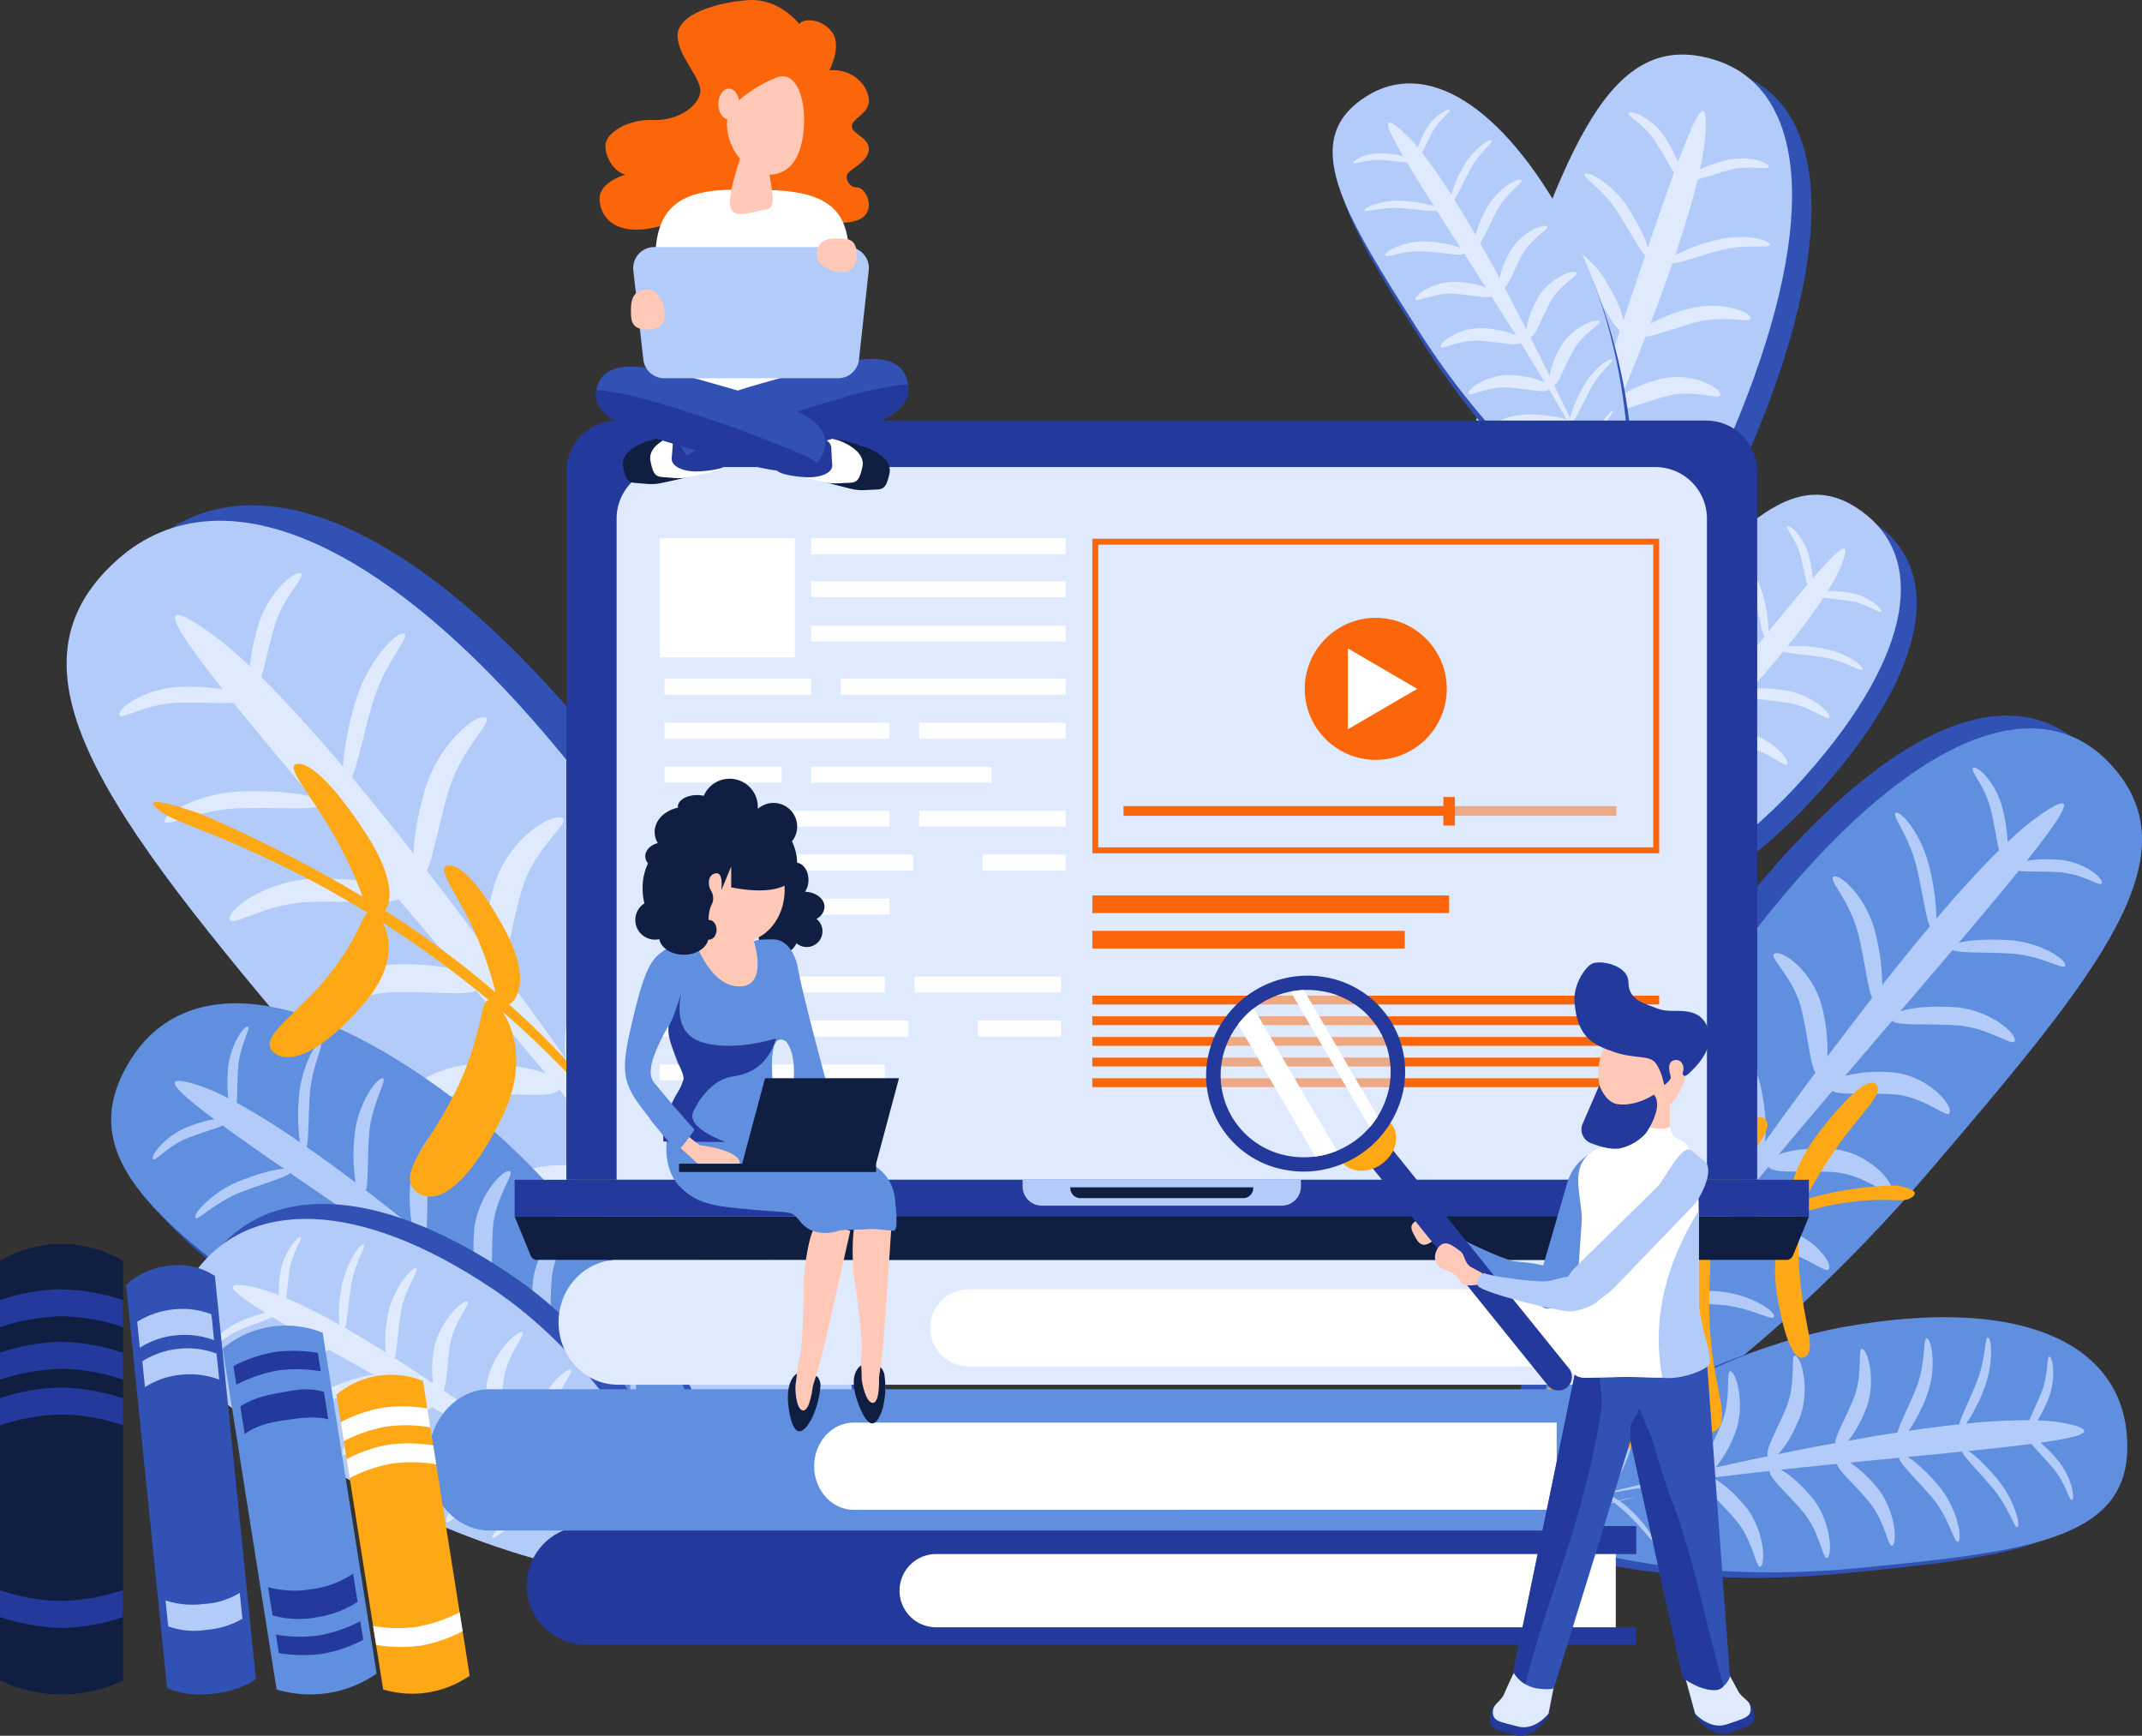 <svg xmlns="http://www.w3.org/2000/svg" xmlns:xlink="http://www.w3.org/1999/xlink" width="672" height="544.52" viewBox="0 0 672 544.52"><rect x="0" y="0" width="672" height="544.52" fill="#333333" stroke="none"/><defs><clipPath id="a"><rect width="672" height="544.52" fill="none"/></clipPath><clipPath id="c"><rect width="52.453" height="3.046" fill="none"/></clipPath><clipPath id="d"><rect width="53.353" height="52.501" fill="none"/></clipPath></defs><g clip-path="url(#a)"><g clip-path="url(#a)"><path d="M107.907,293.583c69.14,81.266,146.236,130.926,159.06,122.38,12.348-8.229-10.714-123.17-74.679-208.792C128.429,121.691,71.871,98.267,38.6,127.845c-40.053,35.609-.33,83.893,69.3,165.737" transform="translate(8.384 42.866)" fill="#3251b4"/><path d="M100.528,297.111c69.14,81.266,146.237,130.927,159.06,122.381,12.348-8.229-10.714-123.17-74.681-208.793C121.05,125.219,64.493,101.8,31.223,131.373c-40.051,35.609-.33,83.893,69.3,165.737" transform="translate(5.649 44.174)" fill="#b3cbf9"/><path d="M195.2,339.45s-6.186-9.644-16.475-25.238c6.434,9.16,12.014,17.652,16.475,25.238" transform="translate(66.242 116.459)" fill="#dfeafe"/><path d="M87.472,234.31c-14.627.391-25.475,8.577-25.564,5.234s12.051-12.078,26.677-12.469c9.708-.259,18.2.713,22.861,2.368-7.506-8.817-14.695-17.265-21.389-25.18-2.785,1.271-13.347.38-24.895.688-13.5.36-23.557,6.432-23.623,3.975s11.183-8.939,24.685-9.3c9.138-.243,17.117.458,21.348,1.7C78.186,190.2,69.854,180.211,63.1,171.812c-3.6.336-10.2-.16-17.28.029-10.591.282-18.453,5.953-18.515,3.642s8.735-8.364,19.326-8.646a68.315,68.315,0,0,1,13.121.784c-16.241-20.517-21.1-29.554-5.3-18.685a121.29,121.29,0,0,1,13.842,11.485A68.82,68.82,0,0,1,70.859,147.7c2.967-10.17,11.056-17.138,13.275-16.492s-5.262,6.808-8.229,16.979c-1.791,6.142-2.944,12.053-4.064,15.64,7.854,7.724,16.531,17.293,25.708,28.131.04-4.522,1.376-12.015,3.793-20.3,3.783-12.966,12.913-22.195,15.273-21.508s-6.071,8.867-9.854,21.834c-2.973,10.188-4.753,19.825-6.524,23.167,6.283,7.51,12.78,15.576,19.389,24.02.086-5.038,1.319-12.285,3.606-20.129,4.1-14.048,15.635-23.565,18.844-22.628s-7.466,9.345-11.564,23.391c-3.089,10.594-4.748,20.727-6.753,24.673,6.007,7.762,12.09,15.8,18.172,23.979-.173-4.967.828-11.929,3.009-19.4,3.98-13.646,17.126-22.326,21.015-21.193s-8.3,8.772-12.284,22.418c-3.209,11-4.5,21.588-6.919,24.687,6.948,9.431,13.869,19,20.653,28.52-.844-5.1.074-13.609,2.778-22.877,4.112-14.1,17.9-23,22-21.808s-8.69,9.031-12.8,23.128c-3.865,13.249-4.99,25.937-8.513,26.424,6.36,8.967,12.581,17.853,18.565,26.49-.352-5.177.647-12.713,3.014-20.827,4.112-14.1,17.9-23,22-21.808s-8.688,9.03-12.8,23.127c-3.547,12.16-4.789,23.83-7.693,26.046,5.432,7.881,10.64,15.513,15.551,22.758-.463-4.12.97-13.039,3.9-23.068,3.9-13.369,13.129-22.938,15.488-22.25s-6.158,9.171-10.059,22.54c-3.635,12.463-5.585,24.145-7.744,25.113,5.991,8.856,11.5,17.085,16.411,24.466-.583-2.854-.544-9.933,1.319-17.837,2.385-10.124,6.857-17.733,7.93-17.48s-2.767,8.011-5.152,18.134c-2.214,9.385-2.4,17.493-3.269,18.431,2.316,3.486,4.509,6.8,6.527,9.855-2.212-3.15-4.537-6.387-6.941-9.685-1.828.2-9.241-1.889-18.267-2.618-10.369-.835-18.93.44-18.841-.659s8.7-3.019,19.071-2.185c7.677.62,14.155,2.575,16.967,4-5.284-7.212-10.977-14.741-16.989-22.5-3.566.97-13.887.2-25.1.5-13.92.371-24.289,6.452-24.355,4s11.535-8.949,25.457-9.319c9.027-.241,16.947.388,21.433,1.528-5.254-6.734-10.722-13.621-16.343-20.6-1.076,3.48-13.765,1.288-27.747,1.66-14.68.393-25.508,10.768-25.621,6.5s12.005-15.339,26.685-15.729c9.937-.265,18.628,1.092,23.251,3.32-7.237-8.939-14.69-18-22.219-27.061-1.823,2.977-14.1.953-27.587,1.313-14.68.391-25.509,10.765-25.623,6.5s12.008-15.336,26.686-15.729c9.335-.247,17.569.936,22.366,2.926-7.308-8.762-14.66-17.5-21.925-26.085-3.361,1.731-14.141.219-25.864.532-14.209.378-24.7,10.225-24.806,6.176s11.631-14.555,25.841-14.933c7.818-.208,14.836.6,19.6,2.045-6.537-7.71-12.973-15.274-19.215-22.6-2.411,2.031-14.282.622-27.291.969" transform="translate(10.119 48.617)" fill="#dfeafe"/><path d="M100.327,342.07c54.1,37.015,108.979,51.806,115.87,43.4,6.635-8.1-23.1-77.241-74.545-118.238C90.3,226.3,51.769,223.865,34.877,250.466c-20.335,32.026,10.96,54.324,65.449,91.6" transform="translate(10.613 86.362)" fill="#3251b4"/><path d="M97.137,338.687c54.1,37.015,108.977,51.8,115.867,43.4,6.634-8.1-23.1-77.24-74.541-118.235-51.355-40.926-89.881-43.363-106.771-16.761-20.336,32.026,10.958,54.324,65.445,91.6" transform="translate(9.432 85.109)" fill="#608fdf"/><path d="M80.47,300.9c-9.107,3.539-14.807,11.271-15.307,9.128S71.1,299.507,80.2,295.968c6.043-2.348,11.49-3.628,14.626-3.6-5.872-4.015-11.5-7.862-16.741-11.476-1.573,1.447-8.306,3.246-15.494,6.039-8.406,3.266-13.891,9.452-14.259,7.88s5.81-8.3,14.216-11.561c5.688-2.211,10.776-3.551,13.59-3.7-7.356-5.082-13.9-9.673-19.252-13.584-2.205,1.025-6.408,2.188-10.814,3.9-6.593,2.564-10.759,8-11.106,6.516s4.356-7.371,10.949-9.933A44.928,44.928,0,0,1,54.238,264c-12.9-9.618-17.143-14.37-5.8-10.892a65.049,65.049,0,0,1,10.193,4.315,49.354,49.354,0,0,1-.086-8.8c.5-7.244,4.641-13.567,6.117-13.647s-2.389,5.585-2.893,12.829c-.3,4.375-.238,8.455-.462,11.028A228.26,228.26,0,0,1,81.141,271.25a60.407,60.407,0,0,1-.325-13.978c.641-9.234,5.13-17.255,6.7-17.339s-2.622,7.1-3.263,16.333c-.5,7.255-.339,13.886-1,16.446,4.934,3.443,10.076,7.2,15.337,11.176a58.657,58.657,0,0,1-.422-13.827c.7-10,6.653-18.752,8.786-18.868s-3.431,7.722-4.126,17.727c-.525,7.544-.215,14.47-.946,17.472,4.794,3.669,9.673,7.5,14.569,11.421a46.289,46.289,0,0,1-.7-13.22c.676-9.719,7.751-18.286,10.335-18.427s-4.028,7.539-4.7,17.256c-.546,7.836.055,14.973-1.047,17.518,5.606,4.538,11.213,9.174,16.726,13.8-1.208-3.107-1.765-8.817-1.306-15.417.7-10.04,8.144-18.9,10.871-19.046s-4.238,7.793-4.937,17.832c-.655,9.437.328,17.894-1.813,19,5.176,4.37,10.252,8.716,15.15,12.957a45.194,45.194,0,0,1-.885-14.144c.7-10.04,8.146-18.9,10.871-19.046s-4.238,7.792-4.937,17.832c-.6,8.661.173,16.485-1.35,18.572,4.45,3.875,8.727,7.639,12.765,11.221-.837-2.56-1.127-8.649-.63-15.792.662-9.52,5.167-17.783,6.735-17.868s-2.634,7.314-3.3,16.834c-.617,8.878-.282,16.87-1.5,17.98,4.929,4.382,9.474,8.464,13.53,12.134-.744-1.715-1.663-6.3-1.549-11.831.147-7.082,1.933-13.007,2.638-13.085s-.666,5.8-.811,12.884c-.137,6.567.825,11.852.406,12.652,1.915,1.735,3.728,3.384,5.4,4.907-1.8-1.539-3.69-3.111-5.633-4.7-1.12.539-6.038.855-11.785,2.412-6.6,1.79-11.792,4.538-11.883,3.806s5.047-3.908,11.649-5.7A31.635,31.635,0,0,1,185.9,357.91c-4.267-3.477-8.834-7.067-13.63-10.731-2.105,1.43-8.668,3.253-15.644,5.962-8.665,3.368-14.346,9.631-14.715,8.057s6.031-8.379,14.7-11.746c5.62-2.185,10.662-3.557,13.621-3.827-4.183-3.176-8.524-6.4-12.973-9.648-.211,2.492-8.446,3.926-17.149,7.31-9.138,3.551-14.537,12.694-15.176,9.958s5.476-12.615,14.614-16.165c6.184-2.405,11.808-3.481,15-3.08-5.721-4.153-11.593-8.34-17.511-12.506-.746,2.334-8.7,3.784-17.1,7.048-9.137,3.551-14.536,12.695-15.174,9.959s5.474-12.617,14.612-16.167c5.811-2.259,11.123-3.344,14.392-3.135-5.742-4.024-11.508-8.021-17.2-11.941-1.874,1.875-8.824,3.318-16.123,6.156-8.845,3.438-14.1,12.162-14.706,9.567s5.343-12.025,14.189-15.462a42.416,42.416,0,0,1,12.541-3.081c-5.119-3.516-10.155-6.961-15.039-10.3-1.238,1.857-8.858,3.613-16.956,6.76" transform="translate(12.955 87.092)" fill="#b3cbf9"/><path d="M102.543,359.6c45.349,25.3,92.729,32.965,99.3,25.809,6.328-6.89-15.634-59.392-58.4-88.035-42.7-28.6-76.442-27.7-92.915-5.414-19.833,26.825,6.346,42.159,52.017,67.64" transform="translate(16.242 102.13)" fill="#3251b4"/><path d="M98.654,363.021c45.349,25.3,92.726,32.965,99.3,25.809,6.328-6.89-15.633-59.392-58.4-88.036-42.7-28.6-76.44-27.694-92.914-5.414C26.8,322.205,52.982,337.54,98.654,363.021" transform="translate(14.8 103.397)" fill="#b3cbf9"/><path d="M156.264,359.331s-4.242-3.453-11.264-8.975a138.672,138.672,0,0,1,11.264,8.975" transform="translate(53.742 129.855)" fill="#dfeafe"/><path d="M86.348,334.12c-8.225,3.468-13.71,10-14.02,8.346s5.859-8.756,14.085-12.223c5.459-2.3,10.329-3.714,13.088-3.926-4.923-2.744-9.638-5.374-14.034-7.847-1.471,1.26-7.5,3.176-14,5.913-7.593,3.2-12.794,8.5-13.022,7.279s5.614-6.986,13.207-10.188a56.378,56.378,0,0,1,12.181-3.924c-6.164-3.479-11.644-6.628-16.113-9.329-2,.972-5.77,2.2-9.749,3.88-5.955,2.511-9.952,7.114-10.166,5.968s4.279-6.149,10.235-8.66a48.958,48.958,0,0,1,7.466-2.544c-10.764-6.659-14.208-10.1-4.442-8.187a52.417,52.417,0,0,1,8.7,2.663,35.423,35.423,0,0,1,.458-6.952c.883-5.766,4.906-11.072,6.21-11.243S74,287.74,73.115,293.506c-.535,3.481-.725,6.705-1.076,8.756a168.012,168.012,0,0,1,16.7,8.361,43,43,0,0,1,.561-11.031c1.127-7.352,5.562-14.024,6.946-14.207s-2.736,5.807-3.862,13.158c-.883,5.776-1.139,11.008-1.879,13.08,4.132,2.363,8.427,4.956,12.814,7.714a41.676,41.676,0,0,1,.469-10.9c1.218-7.965,6.989-15.32,8.874-15.569s-3.487,6.36-4.705,14.323c-.918,6-1.068,11.46-1.891,13.887,4,2.551,8.054,5.221,12.125,7.965a32.475,32.475,0,0,1,.185-10.406c1.186-7.736,7.928-15.032,10.211-15.332s-4,6.257-5.186,13.994c-.955,6.236-.861,11.835-1.985,13.933,4.657,3.176,9.308,6.43,13.878,9.686-.874-2.368-1.017-6.844-.212-12.1,1.221-7.992,8.31-15.546,10.717-15.862s-4.2,6.474-5.425,14.466c-1.149,7.511-.8,14.129-2.748,15.161,4.289,3.076,8.492,6.142,12.541,9.137a31.586,31.586,0,0,1,.08-11.123c1.224-7.991,8.313-15.544,10.718-15.862s-4.2,6.474-5.424,14.466c-1.055,6.893-.848,13.027-2.315,14.788,3.68,2.738,7.214,5.4,10.548,7.937-.583-1.963-.467-6.757.4-12.444,1.161-7.578,5.625-14.444,7.011-14.626s-2.762,5.977-3.923,13.557c-1.081,7.066-1.273,13.362-2.416,14.331,4.071,3.1,7.822,6,11.167,8.6-.55-1.3-1.08-4.862-.644-9.244.558-5.613,2.49-10.429,3.115-10.543s-.939,4.637-1.5,10.25c-.518,5.2.008,9.312-.41,9.978,1.579,1.229,3.074,2.4,4.45,3.483-1.494-1.084-3.057-2.189-4.671-3.307-1.016.51-5.362,1.121-10.513,2.776-5.917,1.9-10.65,4.455-10.685,3.883s4.677-3.462,10.594-5.362a32.676,32.676,0,0,1,9.888-1.791c-3.543-2.437-7.344-4.938-11.341-7.485-1.938,1.286-7.821,3.209-14.124,5.865-7.828,3.3-13.206,8.672-13.434,7.454s5.813-7.07,13.642-10.37A62.941,62.941,0,0,1,162.6,362.9c-3.488-2.2-7.114-4.433-10.828-6.676-.337,1.986-7.667,3.725-15.532,7.041-8.253,3.48-13.557,11.108-13.953,8.991s5.581-10.38,13.837-13.86c5.588-2.356,10.6-3.62,13.382-3.536-4.781-2.866-9.693-5.746-14.647-8.6-.8,1.9-7.885,3.632-15.468,6.83-8.255,3.48-13.56,11.106-13.956,8.991s5.583-10.38,13.838-13.86c5.248-2.214,9.988-3.461,12.851-3.536-4.808-2.762-9.638-5.5-14.405-8.181-1.763,1.62-7.966,3.273-14.556,6.053-7.991,3.369-13.143,10.655-13.52,8.649s5.43-9.9,13.421-13.273a45.6,45.6,0,0,1,11.22-3.358c-4.29-2.405-8.512-4.76-12.6-7.041-1.2,1.558-8.013,3.507-15.328,6.591" transform="translate(17.717 104.943)" fill="#dfeafe"/><path d="M176.906,281.758c1.709-2.648,2.614-8.5-.758-18.246-4.5-13-8-16.9-10.11-16.671-2.721.295,1.3,7.186,3.99,17.392a98.479,98.479,0,0,1,2.441,12.259,286.535,286.535,0,0,0-25.753-26.234c3.333-1.779,6.284-9.509-1.567-23.848-8.444-15.427-14.3-20.03-17.543-19.666-4.228.477,2.974,8.789,8.468,21.1a111.777,111.777,0,0,1,6.41,18.7,302.052,302.052,0,0,0-34.637-25.661c2.285-3.211,2.536-10.943-5.994-24.079-11.068-17.048-18.031-22.282-21.5-21.975-4.52.4,4.389,9.716,11.9,23.221a129.477,129.477,0,0,1,8.513,18.43,426.165,426.165,0,0,0-51.086-26.054s-21.629-7.678-12.266-.681c5.333,3.987,17.614,6.42,45.326,20.7,6.162,3.177,12.754,6.92,19.512,11.1-1.838,1.621-3.262,8.442-11.948,19.4C80.121,253.8,67.4,260.674,72.937,265.383c4.356,3.709,14.038,1.154,28.4-15.539,9.6-11.158,8.44-20.544,5.666-25.294A340.386,340.386,0,0,1,140.4,249c-2.814-.267-1.5,9.045-9.414,26.394-8.059,17.672-20.3,28.065-13.3,33.682,5.481,4.4,15.252-.052,26.733-23.216,7.722-15.58,4.128-27.717.115-33.361a274.777,274.777,0,0,1,28.5,28.269c0,.027.01.052.014.079-2.364-.722-.222,6.944-4.344,19.911-3.932,12.363-12.5,23.463-5.887,23.294,9.727-.247,13.859-.911,17.018-13.8,2.485-10.141.725-18.38-1.834-23.545A214.85,214.85,0,0,1,200.468,320.4c-.13.062,4.945,7.5,5.47,8.207.365.336.739.662,1.129.975-.391-.313-.765-.639-1.129-.975,2.8,3.794,4.452,5.052-2.659-8.949a268.436,268.436,0,0,0-26.374-37.9" transform="translate(12.993 64.794)" fill="#fea815"/><path d="M385.887,313.469s-5.731-.384-15.2-1.251a101.942,101.942,0,0,0,15.2,1.251" transform="translate(137.39 115.72)" fill="#dfeafe"/><path d="M363.02,350.513s-2.2-7.178-5.625-18.935c1.841,7.11,3.719,13.5,5.625,18.935" transform="translate(132.464 122.895)" fill="#dfeafe"/><path d="M469.5,302.479c-53.074,62.125-111.007,99.275-120.131,92.273-8.784-6.742,11.593-96.356,61.013-162.02,49.336-65.553,91.438-82.6,114.884-58.628,28.226,28.864-2.314,65.807-55.766,128.375" transform="translate(128.753 60.701)" fill="#3251b4"/><path d="M474.79,305.418c-53.074,62.125-111.005,99.277-120.129,92.274-8.786-6.744,11.591-96.357,61.011-162.02,49.336-65.553,91.439-82.606,114.884-58.629,28.226,28.864-2.314,65.808-55.766,128.375" transform="translate(130.715 61.79)" fill="#608fdf"/><path d="M370.594,344.558s3.954-8.864,10.576-23.225c-4.2,8.475-7.788,16.293-10.576,23.225" transform="translate(137.356 119.098)" fill="#dfeafe"/><path d="M478.065,256.516c10.694.647,18.382,7.321,18.549,4.7s-8.45-9.756-19.142-10.4c-7.1-.43-13.343.133-16.8,1.324,5.764-6.741,11.28-13.2,16.42-19.251,2,1.061,9.756.61,18.2,1.121,9.87.6,17.042,5.595,17.166,3.671s-7.911-7.274-17.783-7.872c-6.68-.4-12.539-.041-15.673.832,7.21-8.5,13.609-16.146,18.811-22.577,2.622.348,7.471.112,12.646.426,7.741.47,13.324,5.1,13.439,3.288s-6.139-6.761-13.88-7.232a46.744,46.744,0,0,0-9.626.31c12.51-15.714,16.341-22.688,4.444-14.533a91.387,91.387,0,0,0-10.479,8.684,57.055,57.055,0,0,0-1.49-10.033c-1.86-8.047-7.569-13.7-9.212-13.244s3.645,5.462,5.506,13.509c1.124,4.86,1.787,9.52,2.5,12.363-5.983,5.873-12.625,13.177-19.669,21.464a70.624,70.624,0,0,0-2.159-16.009c-2.373-10.259-8.773-17.711-10.521-17.226s4.174,7.1,6.545,17.355c1.865,8.061,2.876,15.661,4.071,18.321-4.827,5.744-9.827,11.92-14.922,18.388a68.779,68.779,0,0,0-2.027-15.872c-2.57-11.114-10.723-18.848-13.1-18.188s5.178,7.5,7.75,18.617c1.938,8.381,2.844,16.368,4.191,19.51-4.634,5.947-9.33,12.108-14.03,18.383a54.9,54.9,0,0,0-1.609-15.287c-2.5-10.8-11.853-17.913-14.733-17.114s5.807,7.075,8.3,17.87c2.013,8.7,2.637,17.038,4.313,19.525-5.373,7.236-10.729,14.581-15.983,21.886.772-3.979.359-10.674-1.336-18.007-2.581-11.153-12.4-18.46-15.435-17.618s6.084,7.285,8.662,18.438c2.425,10.483,2.862,20.461,5.426,20.925-4.927,6.883-9.752,13.709-14.394,20.344.415-4.053-.086-9.988-1.571-16.407-2.58-11.153-12.4-18.461-15.435-17.62s6.084,7.286,8.664,18.439c2.226,9.621,2.778,18.8,4.837,20.609-4.216,6.055-8.259,11.918-12.075,17.487.465-3.221-.312-10.25-2.148-18.184-2.447-10.577-8.909-18.3-10.657-17.813s4.227,7.336,6.675,17.913c2.281,9.86,3.351,19.07,4.9,19.878-4.655,6.807-8.938,13.132-12.757,18.808.514-2.225.7-7.78-.419-14.023-1.438-8-4.479-14.07-5.273-13.9s1.782,6.347,3.22,14.344c1.332,7.412,1.221,13.778,1.83,14.531-1.8,2.682-3.507,5.228-5.078,7.578,1.716-2.418,3.516-4.9,5.376-7.436,1.332.2,6.82-1.265,13.447-1.624,7.613-.414,13.839.785,13.808-.078s-6.276-2.573-13.889-2.159a36.011,36.011,0,0,0-12.539,2.739c4.085-5.535,8.482-11.306,13.117-17.249,2.581.844,10.156.485,18.349.98,10.176.617,17.58,5.628,17.7,3.7s-8.17-7.289-18.346-7.906c-6.6-.4-12.415-.09-15.732.7,4.05-5.158,8.264-10.432,12.588-15.775.681,2.754,10.034,1.332,20.255,1.95,10.731.651,18.339,9.041,18.553,5.7s-8.32-12.311-19.05-12.959c-7.264-.441-13.667.421-17.117,2.06,5.568-6.842,11.3-13.776,17.085-20.706,1.243,2.377,10.291,1.076,20.148,1.674,10.731.65,18.339,9.039,18.553,5.695s-8.32-12.31-19.051-12.959c-6.824-.414-12.885.322-16.457,1.772,5.616-6.7,11.263-13.383,16.84-19.948,2.407,1.436,10.343.5,18.912,1.021,10.387.629,17.762,8.6,17.964,5.424s-8.068-11.687-18.454-12.317a45.116,45.116,0,0,0-14.4,1.147c5.018-5.9,9.959-11.678,14.748-17.282,1.7,1.652,10.435.822,19.943,1.4" transform="translate(135.503 65.123)" fill="#b3cbf9"/><path d="M449.755,381.451c-55.26,5.359-102.737-6.84-104.83-16.326-2.016-9.135,46.746-49.9,101.475-59.49,54.636-9.573,84.974,5.147,87.848,33.046,3.461,33.586-28.838,37.372-84.493,42.769" transform="translate(127.819 112.197)" fill="#3251b4"/><path d="M453.464,380.205c-55.259,5.358-102.735-6.841-104.828-16.327-2.016-9.134,46.743-49.9,101.471-59.488,54.636-9.573,84.973,5.148,87.847,33.046,3.461,33.587-28.837,37.372-84.49,42.769" transform="translate(129.195 111.736)" fill="#608fdf"/><path d="M363.578,346.4s5.763-1.531,15.195-3.883c-5.692,1.209-10.821,2.5-15.195,3.883" transform="translate(134.755 126.948)" fill="#dfeafe"/><path d="M471.739,356.414c5.62,6.668,7.059,15.117,8.25,13.675s-.57-10.712-6.19-17.38c-3.729-4.426-7.407-7.766-9.811-9.1,6-.58,11.742-1.135,17.108-1.674.657,1.8,5.121,6.1,9.556,11.36,5.188,6.154,7.045,13.313,7.92,12.252s-1.312-8.932-6.5-15.088c-3.512-4.167-6.892-7.4-8.985-8.727,7.533-.766,14.262-1.5,19.819-2.226,1.3,1.745,4.069,4.459,6.787,7.685,4.069,4.829,5.2,10.836,6.027,9.837s-.55-7.589-4.618-12.417a42.037,42.037,0,0,0-5.432-5.48c13.473-1.891,18.505-3.745,8.535-5.939a54.112,54.112,0,0,0-9.411-1.051,41.861,41.861,0,0,0,3.383-6.781c2.344-5.831,1.568-12.515.471-13.214s-.28,5.359-2.625,11.19c-1.417,3.522-3,6.656-3.8,8.745a185.028,185.028,0,0,0-19.826,1.068,50.957,50.957,0,0,0,5.517-10.691c2.988-7.433,2.584-15.584,1.417-16.326s-.673,6.63-3.662,14.064c-2.349,5.84-4.975,10.908-5.432,13.176-5.064.544-10.407,1.238-15.923,2.05a49.415,49.415,0,0,0,5.532-10.535c3.239-8.052,1.986-17.4.4-18.409s-.291,7.463-3.528,15.517c-2.443,6.071-5.289,11.305-5.862,13.946-5.044.776-10.211,1.642-15.428,2.57a38.935,38.935,0,0,0,5.516-9.944c3.146-7.822.972-17.513-.95-18.735s.237,7.58-2.909,15.4c-2.537,6.308-5.684,11.579-5.8,14.027-5.99,1.1-12.016,2.274-17.972,3.484,2.093-1.887,4.67-6.071,6.807-11.385,3.25-8.081.9-18.155-1.124-19.445s.3,7.865-2.95,15.946c-3.054,7.595-6.992,13.726-5.775,15.506-5.6,1.154-11.114,2.336-16.45,3.512a37.875,37.875,0,0,0,6-10.581c3.25-8.08.9-18.155-1.123-19.445s.3,7.866-2.951,15.946c-2.8,6.971-6.343,12.7-5.966,14.974-4.859,1.086-9.542,2.159-13.975,3.192,1.6-1.621,4.119-6.216,6.432-11.966,3.081-7.663,2.755-16.009,1.589-16.75s-.744,6.8-3.825,14.468c-2.874,7.145-6.139,13.2-5.624,14.584-5.415,1.268-10.425,2.473-14.9,3.569a27.878,27.878,0,0,0,5.64-8.5c2.558-5.552,3.425-10.914,2.915-11.279s-1.676,4.784-4.234,10.335c-2.371,5.147-5.1,8.828-5.078,9.63-2.115.519-4.121,1.014-5.972,1.475,1.959-.415,3.993-.82,6.076-1.216.652.9,4.287,3.265,8.088,6.95,4.368,4.233,7.3,8.6,7.641,8.073s-2.381-5.2-6.748-9.438a28.783,28.783,0,0,0-8.055-5.761c4.57-.855,9.408-1.667,14.452-2.438,1.068,2.015,5.391,6.256,9.7,11.365,5.347,6.346,7.327,13.65,8.2,12.589s-1.446-9.094-6.8-15.44a54.129,54.129,0,0,0-8.958-8.839c4.392-.655,8.922-1.283,13.541-1.883-.777,2.022,4.971,6.685,10.343,13.059,5.639,6.691,6.316,16.1,7.836,14.26s.573-12.137-5.067-18.828c-3.819-4.531-7.706-7.788-10.294-8.853,5.934-.752,12-1.464,18.084-2.141-.31,2.13,5.219,6.683,10.4,12.833,5.639,6.691,6.316,16.1,7.836,14.26s.572-12.137-5.067-18.828c-3.587-4.257-7.234-7.388-9.81-8.635,5.9-.643,11.811-1.254,17.632-1.839.725,2.262,5.487,6.379,9.992,11.722,5.458,6.479,6.183,15.5,7.625,13.756s.45-11.622-5.008-18.1a39.368,39.368,0,0,0-8.416-7.795c5.233-.518,10.377-1.017,15.364-1.5.247,1.972,5.4,6.619,10.4,12.55" transform="translate(134.448 113.445)" fill="#b3cbf9"/><path d="M387.284,169.846c-33.235,41.415-49.425,84.881-43.553,91,5.654,5.888,61.5-13.747,97.565-52.754,36.008-38.941,41.256-69.966,22.251-85.339-22.883-18.512-42.79,5.388-76.262,47.1" transform="translate(126.96 43.144)" fill="#3251b4"/><path d="M383.663,166.668c-33.235,41.414-49.425,84.879-43.553,91,5.654,5.888,61.5-13.747,97.565-52.754,36.008-38.941,41.256-69.964,22.251-85.34-22.883-18.509-42.79,5.388-76.262,47.1" transform="translate(125.618 41.966)" fill="#b3cbf9"/><path d="M342.345,219.56s4.182-3.862,10.912-10.256c-3.908,3.958-7.574,7.429-10.912,10.256" transform="translate(126.886 77.576)" fill="#dfeafe"/><path d="M408.166,155.665c-1.928-7.6-7.382-12.706-5.69-12.974s7.58,5.477,9.508,13.075c1.28,5.041,1.789,9.531,1.5,12.07,3.606-4.5,7.06-8.8,10.3-12.815-.977-1.367-1.772-6.929-3.3-12.925-1.78-7.014-6.064-11.849-4.819-12.047s5.879,5.234,7.659,12.247a43.618,43.618,0,0,1,1.659,11.235c4.557-5.628,8.664-10.629,12.145-14.71-.6-1.853-1.125-5.328-2.057-9-1.4-5.5-5.215-9.22-4.045-9.407s5.293,4,6.69,9.5a37.441,37.441,0,0,1,1.151,6.889c8.535-9.823,12.565-12.954,8.9-4a55.747,55.747,0,0,1-4.216,7.976,36.2,36.2,0,0,1,6.783.492c5.535.873,10.041,4.626,9.974,5.825s-4.091-2.292-9.625-3.163c-3.343-.526-6.491-.735-8.451-1.081-3.007,4.605-6.857,9.762-11.3,15.261a44.455,44.455,0,0,1,10.792.632c7.056,1.112,12.839,5.258,12.766,6.532s-5.237-2.575-12.292-3.687c-5.543-.873-10.664-1.164-12.576-1.865-3.084,3.772-6.427,7.692-9.948,11.7a43.081,43.081,0,0,1,10.684.547c7.643,1.2,13.857,6.583,13.759,8.318s-5.646-3.272-13.287-4.477c-5.764-.907-11.123-1.1-13.372-1.883-3.244,3.646-6.62,7.348-10.069,11.06a34.11,34.11,0,0,1,10.241.281c7.423,1.169,13.4,7.444,13.284,9.546s-5.452-3.746-12.877-4.915c-5.986-.943-11.533-.916-13.4-1.971-3.986,4.246-8.044,8.488-12.092,12.654,2.5-.779,6.944-.863,11.986-.069,7.669,1.208,13.838,7.8,13.713,10.017s-5.628-3.93-13.3-5.137c-7.21-1.136-13.808-.881-14.471-2.686-3.817,3.91-7.611,7.741-11.3,11.431a33.464,33.464,0,0,1,10.969.191c7.669,1.209,13.838,7.8,13.712,10.018s-5.628-3.93-13.3-5.138c-6.615-1.04-12.709-.914-14.181-2.282-3.375,3.354-6.646,6.574-9.759,9.612,2.045-.514,6.759-.359,12.216.5,7.273,1.146,13.24,5.321,13.168,6.6s-5.4-2.6-12.674-3.747c-6.781-1.069-12.965-1.312-13.713-2.373-3.8,3.709-7.345,7.126-10.528,10.174a25.043,25.043,0,0,1,9.246-.5c5.441.573,9.848,2.4,9.845,2.974s-4.409-.911-9.849-1.484c-5.044-.529-9.2-.089-9.778-.48-1.5,1.438-2.932,2.8-4.25,4.054,1.345-1.362,2.719-2.788,4.115-4.26-.315-.939-.132-4.94-.827-9.692-.8-5.456-2.462-9.836-1.891-9.862s2.569,4.335,3.369,9.793a26.925,26.925,0,0,1-.031,9.107c3.052-3.232,6.214-6.7,9.456-10.344-.916-1.794-1.746-7.223-3.224-13.043-1.835-7.229-6.16-12.229-4.915-12.426s5.924,5.418,7.759,12.648a48.42,48.42,0,0,1,1.756,11.268c2.808-3.183,5.672-6.49,8.564-9.881-1.9-.33-2.284-7.088-4.128-14.349-1.934-7.622-8.5-12.577-6.341-12.92s9.235,5.24,11.171,12.863c1.309,5.16,1.646,9.778,1.058,12.336,3.7-4.364,7.436-8.849,11.161-13.371-1.731-.754-2.152-7.286-3.931-14.289-1.935-7.625-8.5-12.58-6.341-12.921s9.235,5.24,11.171,12.863c1.231,4.848,1.6,9.216,1.154,11.848,3.6-4.389,7.184-8.8,10.7-13.153-1.279-1.637-1.783-7.355-3.329-13.443-1.872-7.38-8.131-12.19-6.08-12.517s8.793,5.1,10.665,12.476a35.54,35.54,0,0,1,1.276,10.347c3.155-3.917,6.249-7.771,9.246-11.511-1.321-1.12-2.007-7.4-3.721-14.156" transform="translate(129.836 44.626)" fill="#dfeafe"/><path d="M351.953,111.367C329.884,177.187,328.1,236.825,337.171,241.1c8.731,4.117,65.038-47.331,91.271-111.729C454.63,65.08,448.69,25.7,421.036,17.091c-33.293-10.361-46.859,27.988-69.083,94.277" transform="translate(123.065 5.712)" fill="#3251b4"/><path d="M347.507,108.44C325.44,174.261,323.66,233.9,332.725,238.174c8.732,4.117,65.039-47.332,91.272-111.73,26.189-64.29,20.25-103.672-7.4-112.278C383.3,3.8,369.732,42.153,347.507,108.44" transform="translate(121.418 4.628)" fill="#b3cbf9"/><path d="M333.561,178.474s3.3-6.685,8.531-17.655c-2.944,6.661-5.8,12.622-8.531,17.655" transform="translate(123.63 59.605)" fill="#dfeafe"/><path d="M375.04,79.261c-5.129-8.021-13.334-11.317-11.5-12.488s10.779,2.658,15.908,10.679c3.4,5.324,5.716,10.383,6.357,13.535,2.393-7.144,4.686-13.986,6.849-20.376-1.643-1.125-4.694-7.308-8.743-13.642-4.734-7.4-11.5-10.966-10.15-11.827s8.738,3.228,13.473,10.632c3.2,5.011,5.492,9.692,6.224,12.466,3.043-8.965,5.814-16.963,8.224-23.552-1.394-1.89-3.335-5.737-5.817-9.618-3.714-5.809-9.514-8.286-8.246-9.1s7.592,2.06,11.306,7.866a44.372,44.372,0,0,1,3.969,7.577c5.98-15.942,9.383-21.685,8.634-9.229a79.056,79.056,0,0,1-1.75,11.571,44.782,44.782,0,0,1,7.947-2.841c6.663-1.761,13.262.406,13.647,1.861s-5.562-.648-12.226,1.113c-4.024,1.066-7.7,2.408-10.081,2.988-1.665,6.971-4.084,15.021-7.042,23.774a55.157,55.157,0,0,1,12.584-4.7c8.5-2.246,16.705-.256,17.115,1.287s-6.981-.4-15.477,1.842c-6.675,1.765-12.643,4.008-15.1,4.143-2.076,6.024-4.389,12.352-6.875,18.871A53.775,53.775,0,0,1,406.7,87.347c9.2-2.434,18.38.8,18.937,2.9s-7.715-1.022-16.919,1.41c-6.94,1.835-13.144,4.313-16.016,4.522-2.308,5.954-4.744,12.042-7.26,18.179a42.833,42.833,0,0,1,11.822-4.84c8.941-2.363,18.191,2.046,18.867,4.594s-7.677-1.682-16.618.684c-7.21,1.905-13.542,4.741-16.082,4.434-2.922,7.038-5.931,14.111-8.956,21.086,2.558-2.183,7.608-4.529,13.68-6.135,9.237-2.441,18.83,2.249,19.54,4.936s-7.95-1.808-17.186.633c-8.68,2.3-16.128,5.929-17.584,4.128-2.861,6.557-5.724,13.007-8.528,19.242a42.055,42.055,0,0,1,12.618-5.314c9.238-2.442,18.831,2.249,19.54,4.936s-7.948-1.809-17.185.632c-7.966,2.107-14.887,5.335-17.1,4.46-2.567,5.676-5.071,11.139-7.46,16.308,2.141-1.641,7.592-3.836,14.163-5.576,8.76-2.315,17.19-.385,17.6,1.161s-7.178-.352-15.938,1.963c-8.166,2.161-15.331,5-16.594,4.117-2.924,6.313-5.659,12.148-8.124,17.362,1.4-1.283,5.352-3.639,10.383-5.256,6.442-2.068,12.185-2.133,12.4-1.45s-5.393,1.149-11.837,3.218c-5.97,1.919-10.553,4.538-11.367,4.368-1.165,2.463-2.274,4.8-3.3,6.946,1.013-2.29,2.035-4.673,3.066-7.12-.722-.953-2.05-5.783-4.675-11.056-3.015-6.06-6.6-10.4-5.958-10.722s4.6,3.835,7.619,9.893a33.645,33.645,0,0,1,3.472,10.8c2.246-5.367,4.529-11.066,6.833-17.022-1.739-1.663-4.778-7.671-8.708-13.815-4.881-7.632-11.752-11.369-10.406-12.232s8.861,3.424,13.743,11.057a57.794,57.794,0,0,1,6.346,12.455c1.987-5.188,3.989-10.548,5.99-16.023-2.3.569-5.341-7.238-10.244-14.9-5.148-8.05-14.566-10.6-12.226-12.1s12.58,1.541,17.728,9.588c3.484,5.45,5.646,10.749,5.957,14.074,2.552-7.035,5.1-14.233,7.618-21.471-2.27-.015-5.266-7.537-9.995-14.932-5.148-8.047-14.566-10.6-12.225-12.094s12.578,1.539,17.726,9.589c3.272,5.118,5.378,10.1,5.88,13.445,2.429-7.015,4.827-14.045,7.173-20.976-2.093-1.293-4.87-7.809-8.982-14.235-4.981-7.791-13.991-10.328-11.77-11.748s12.015,1.594,17,9.383a42.644,42.644,0,0,1,5.441,11.608c2.1-6.232,4.154-12.36,6.145-18.3-1.944-.659-5.144-7.748-9.706-14.881" transform="translate(123.523 9.426)" fill="#dfeafe"/><path d="M333.417,100.145c24.218,37.9,54.989,62.6,61.653,59.492,6.416-2.989,6.416-53.321-15.029-92.869-21.409-39.48-45.179-52.012-63.149-40.781-21.633,13.521-7.865,35.981,16.526,74.157" transform="translate(113.461 8.172)" fill="#3251b4"/><path d="M332.316,97.185c24.218,37.9,54.989,62.594,61.651,59.49,6.417-2.988,6.417-53.319-15.026-92.865C357.53,24.332,333.762,11.8,315.792,23.028c-21.633,13.523-7.865,35.982,16.524,74.157" transform="translate(113.053 7.075)" fill="#b3cbf9"/><path d="M370.581,120.044s-1.949-4.409-5.23-11.552c2.107,4.215,3.883,8.1,5.23,11.552" transform="translate(135.413 40.211)" fill="#dfeafe"/><path d="M331.977,69.536c-6.739-.476-12.466,2.562-12.2,1.124s6.635-4.655,13.375-4.179c4.472.314,8.279,1.1,10.261,2.019-2.63-4.113-5.148-8.052-7.489-11.744-1.393.422-6.151-.422-11.474-.8-6.221-.439-11.389,1.726-11.193.669s5.949-3.344,12.17-2.907a37.682,37.682,0,0,1,9.629,1.665c-3.28-5.184-6.18-9.837-8.5-13.738-1.68-.012-4.662-.517-7.922-.747-4.882-.343-9.006,1.745-8.823.75s4.774-3.2,9.653-2.861a32.618,32.618,0,0,1,5.943.911c-5.557-9.515-6.953-13.606-.709-8.248a46.549,46.549,0,0,1,5.288,5.535,31.228,31.228,0,0,1,2.345-5.344c2.294-4.233,6.644-6.868,7.6-6.494s-3.039,2.691-5.335,6.926c-1.387,2.556-2.458,5.043-3.3,6.532,2.888,3.658,5.986,8.146,9.2,13.2a38.109,38.109,0,0,1,3.6-8.542c2.926-5.4,7.959-8.957,8.979-8.558s-3.6,3.538-6.524,8.935c-2.3,4.242-4,8.3-5.122,9.653,2.189,3.5,4.426,7.247,6.679,11.158a37.008,37.008,0,0,1,3.5-8.477c3.17-5.849,9.334-9.426,10.72-8.883s-4.283,3.682-7.454,9.529c-2.389,4.409-4.082,8.686-5.365,10.291,2.041,3.594,4.089,7.308,6.125,11.086a29.262,29.262,0,0,1,3.162-8.192c3.08-5.68,9.9-8.828,11.582-8.17s-4.614,3.4-7.692,9.079C360.206,75.3,358.64,79.781,357.247,81c2.316,4.352,4.609,8.762,6.844,13.143.081-2.225,1.284-5.835,3.377-9.693,3.18-5.868,10.32-9.085,12.088-8.391s-4.814,3.492-7.994,9.36c-2.991,5.515-4.672,10.91-6.332,10.965,2.09,4.127,4.124,8.211,6.072,12.182a28.662,28.662,0,0,1,3.3-8.8c3.181-5.869,10.319-9.085,12.089-8.392s-4.814,3.492-7.994,9.361c-2.745,5.062-4.387,10.014-5.923,10.839,1.765,3.62,3.451,7.12,5.036,10.446.167-1.789,1.643-5.552,3.906-9.726,3.017-5.565,8.128-9.264,9.146-8.867s-3.666,3.665-6.683,9.229c-2.813,5.189-4.781,10.117-5.859,10.436,1.931,4.063,3.7,7.836,5.271,11.219a21.371,21.371,0,0,1,2.245-7.6c2.026-4.239,4.774-7.308,5.243-7.152s-2.005,3.316-4.03,7.555c-1.876,3.93-2.708,7.4-3.192,7.763.742,1.6,1.441,3.115,2.085,4.516-.724-1.449-1.493-2.94-2.29-4.46-.857,0-4.063-1.216-8.132-1.924-4.677-.814-8.717-.643-8.576-1.112s4.267-.913,8.942-.1a23.09,23.09,0,0,1,7.411,2.459c-1.759-3.327-3.676-6.807-5.718-10.4-1.724.259-6.384-.522-11.548-.887-6.416-.451-11.729,1.7-11.531.647s6.11-3.335,12.523-2.882a41.971,41.971,0,0,1,9.684,1.6c-1.789-3.118-3.662-6.315-5.595-9.553-.814,1.445-6.43-.052-12.873-.506-6.763-.477-12.681,3.5-12.341,1.664s6.913-6.054,13.679-5.578c4.579.323,8.438,1.288,10.351,2.445-2.495-4.153-5.077-8.369-7.695-12.585-1.109,1.2-6.552-.21-12.765-.648-6.765-.477-12.682,3.5-12.343,1.664s6.914-6.054,13.678-5.577c4.3.3,7.968,1.172,9.984,2.237-2.545-4.082-5.111-8.153-7.65-12.156-1.7.6-6.5-.526-11.905-.907-6.547-.461-12.26,3.3-11.938,1.564s6.67-5.736,13.218-5.274A30.671,30.671,0,0,1,351.3,80.86c-2.288-3.6-4.542-7.125-6.73-10.543-1.291.766-6.6-.359-12.6-.781" transform="translate(114.824 9.309)" fill="#dfeafe"/><path d="M346.456,378.845a39.046,39.046,0,0,1,2.913-19.459c-3.288,3.95-6.974,7.732.976-5.747a192.824,192.824,0,0,1,25.424-30.376c-1.209-3.276-1.465-9.881,2.486-19.559,5.518-13.523,9.091-16.611,10.849-15.265,2.207,1.69-2.123,8.021-5.7,18.543a112,112,0,0,0-3.427,12.259,177.033,177.033,0,0,1,23.294-18.335c-2.03-3.28-2.789-13.425,5.886-26.795,9.615-14.821,14.758-17.171,16.741-14.664,2.49,3.148-4.234,9.305-10.8,21.16a133.952,133.952,0,0,0-8.231,18.018,132.4,132.4,0,0,1,26.548-12.658c-.348-4.405,1.648-13.055,10.014-23.685,11.009-13.991,16-16.084,17.374-13.591,1.726,3.131-5.3,8.849-13.1,20.08a147.831,147.831,0,0,0-9.5,15.676,106.289,106.289,0,0,1,28.772-4.389s9.194,1.372,4.149,4.049c-2.939,1.558-7.806-.847-22.892,1.77a88.488,88.488,0,0,0-12.141,3.11c.48,2.348-.6,9.446.709,22,1.342,12.862,4.8,20.447,1.63,22.706-2.525,1.8-5.988-1.8-8.838-18.265-2.244-12.966.646-21.671,3.3-25.343a149.255,149.255,0,0,0-25.116,11.942c1.885.783-.735,9.618.969,27.487,1.472,15.453,5.934,24.4,1.6,27.325-3.45,2.333-8.025-1.8-11.437-21.5-2.766-15.991,1.693-26.87,5.443-31.229a168.227,168.227,0,0,0-25.292,19.322l-.019.075c1.982-.023-.524,6.878,1.361,19.6,1.606,10.831,6.179,20.132,1.882,19.352-6.741-1.223-9.725-2.207-11.238-13.2-1.312-9.527.774-16.933,3.351-21.319a155.419,155.419,0,0,0-21.441,26.818c1.079.667-1.691,10.521.992,22.329,2.411,10.622,7.9,13.268,3.536,16.916-3.473,2.9-9.782-.537-11.034-15.152" transform="translate(128.086 91.84)" fill="#fea815"/><path d="M468.6,349.271H139.27a18.613,18.613,0,1,0,0,37.225H468.6v-5.467h-6.72V358.061h6.72Z" transform="translate(44.72 129.453)" fill="#23399b"/><path d="M430.594,355.684H217.816a11.492,11.492,0,1,0,0,22.968H430.594Z" transform="translate(76.316 131.83)" fill="#fff"/><path d="M458.711,317.959H117.265c-10.613,0-19.3,9.974-19.3,22.167s8.683,22.166,19.3,22.166H458.711v-6.511h-6.968V328.427h6.968Z" transform="translate(36.311 117.847)" fill="#608fdf"/><path d="M419.3,325.6H198.7c-6.792,0-12.349,6.154-12.349,13.678s5.558,13.678,12.349,13.678H419.3Z" transform="translate(69.069 120.678)" fill="#fff"/><path d="M474.988,288.353H146.415c-10.213,0-18.568,8.812-18.568,19.581s8.355,19.582,18.568,19.582H474.988v-5.753h-6.707V297.6h6.707Z" transform="translate(47.385 106.874)" fill="#dfeafe"/><path d="M437.066,295.1H224.78a12.084,12.084,0,0,0,0,24.164H437.066Z" transform="translate(78.908 109.375)" fill="#fff"/><path d="M503.234,334.425h-373.6V112.265a16.01,16.01,0,0,1,16.01-16.01H487.224a16.01,16.01,0,0,1,16.01,16.01Z" transform="translate(48.047 35.676)" fill="#23399b"/><path d="M483.2,330.48H141.139V123.072A16.172,16.172,0,0,1,157.31,106.9H467.03A16.171,16.171,0,0,1,483.2,123.072Z" transform="translate(52.311 39.621)" fill="#dfeafe"/><rect width="406.04" height="11.522" transform="translate(161.461 370.101)" fill="#23399b"/><path d="M516.872,292.032H124.761a2.133,2.133,0,0,1-1.956-1.361l-5-12.244h406.04l-5.011,12.245a2.138,2.138,0,0,1-1.959,1.36" transform="translate(43.661 103.195)" fill="#101e41"/><path d="M315.36,278.142H240.092a6.024,6.024,0,0,1-6.024-6.024v-2.1h87.318v2.1a6.025,6.025,0,0,1-6.025,6.024" transform="translate(86.754 100.08)" fill="#b3cbf9"/><path d="M299.21,275.144H248.149a3.161,3.161,0,0,1-3.161-3.161v-.24h57.383v.24a3.161,3.161,0,0,1-3.161,3.161" transform="translate(90.802 100.718)" fill="#101e41"/><path d="M427.86,221.97H250.02V123.3H427.86Zm-175.976-1.864H425.995V125.16H251.884Z" transform="translate(92.667 45.698)" fill="#fb660a"/><path d="M343.2,163.683a22.277,22.277,0,1,1-22.277-22.276A22.277,22.277,0,0,1,343.2,163.683" transform="translate(110.688 52.411)" fill="#fb660a"/><path d="M308.521,148.407v25.365l21.762-12.684Z" transform="translate(114.349 55.005)" fill="#fff"/><g transform="translate(454.628 252.877)" opacity="0.5"><g clip-path="url(#c)"><rect width="52.454" height="3.047" transform="translate(-0.001 -0.001)" fill="#fb660a"/></g></g><rect width="102.145" height="3.047" transform="translate(352.483 252.876)" fill="#fb660a"/><rect width="3.619" height="8.948" transform="translate(452.819 250.022)" fill="#fb660a"/><rect width="111.941" height="5.541" transform="translate(342.687 280.907)" fill="#fb660a"/><rect width="98.02" height="5.543" transform="translate(342.687 292.005)" fill="#fb660a"/><rect width="177.84" height="2.77" transform="translate(342.687 312.341)" fill="#fb660a"/><rect width="177.84" height="2.771" transform="translate(342.687 318.818)" fill="#fb660a"/><rect width="177.84" height="2.771" transform="translate(342.687 325.297)" fill="#fb660a"/><rect width="177.84" height="2.77" transform="translate(342.687 338.255)" fill="#fb660a"/><rect width="177.84" height="2.773" transform="translate(342.687 331.775)" fill="#fb660a"/><rect width="79.912" height="4.99" transform="translate(254.44 182.337)" fill="#fff"/><rect width="79.912" height="4.992" transform="translate(254.44 168.854)" fill="#fff"/><rect width="45.977" height="4.993" transform="translate(208.463 212.944)" fill="#fff"/><rect width="79.912" height="4.993" transform="translate(254.44 196.261)" fill="#fff"/><rect width="70.585" height="4.993" transform="translate(263.767 212.944)" fill="#fff"/><rect width="36.781" height="4.993" transform="translate(208.463 240.529)" fill="#fff"/><rect width="56.661" height="4.993" transform="translate(254.44 240.529)" fill="#fff"/><rect width="45.977" height="4.992" transform="translate(288.375 226.738)" fill="#fff"/><rect width="70.585" height="4.992" transform="translate(208.463 226.738)" fill="#fff"/><rect width="45.977" height="4.993" transform="translate(288.375 254.323)" fill="#fff"/><rect width="70.585" height="4.993" transform="translate(208.463 254.323)" fill="#fff"/><rect width="70.585" height="4.992" transform="translate(208.463 281.91)" fill="#fff"/><rect width="45.977" height="4.992" transform="translate(240.515 268.116)" fill="#fff"/><rect width="26.097" height="4.992" transform="translate(208.463 268.116)" fill="#fff"/><rect width="26.097" height="4.992" transform="translate(308.255 268.116)" fill="#fff"/><rect width="45.977" height="4.992" transform="translate(286.909 306.343)" fill="#fff"/><rect width="70.585" height="4.992" transform="translate(206.996 306.343)" fill="#fff"/><rect width="70.585" height="4.992" transform="translate(206.996 333.93)" fill="#fff"/><rect width="45.977" height="4.992" transform="translate(239.049 320.137)" fill="#fff"/><rect width="26.097" height="4.992" transform="translate(206.996 320.137)" fill="#fff"/><rect width="26.097" height="4.992" transform="translate(306.788 320.137)" fill="#fff"/><rect width="42.383" height="37.37" transform="translate(206.996 168.856)" fill="#fff"/><path d="M389.114,397.518s5.195,6.768,10.631,4.747,7.987-2.2,7.555-5.574c-.687-5.369-3.572-3.941-5.222-7.47a69.672,69.672,0,0,0-4.777-8.061l-10.546,3.07a1.212,1.212,0,0,0-.837,1.5Z" transform="translate(143.018 141.272)" fill="#23399b"/><path d="M388.816,396.088s4.659,5.2,9.951,3.316,7.554-2.089,7.455-4.926-2.632-2.895-4.085-5.785-3.824-6.872-3.824-6.872l-12.5,3.3Z" transform="translate(142.997 141.517)" fill="#dfeafe"/><path d="M359.208,397.317s-4.677,7.137-10.248,5.525-8.127-1.6-7.947-5c.285-5.407,3.268-4.2,4.651-7.839a69.88,69.88,0,0,1,4.164-8.394l10.744,2.277a1.215,1.215,0,0,1,.948,1.439Z" transform="translate(126.389 141.44)" fill="#23399b"/><path d="M359.18,395.85s-4.26,5.528-9.677,4.046-7.689-1.521-7.8-4.357,2.408-3.084,3.642-6.075,3.3-7.137,3.3-7.137l12.711,2.359Z" transform="translate(126.646 141.705)" fill="#dfeafe"/><path d="M367.712,307.718,346.384,410.985a10.594,10.594,0,0,0,7.466,5.171c5.058.63,5.307-.2,5.307-.2l23.966-77.475L399.6,412.819s11.335,8.572,14.727-.276l-7.737-106.272Z" transform="translate(128.383 113.515)" fill="#3251b4"/><path d="M373.188,332.592s-.019-2.3.1-4.682c.069-1.364,3.024-4.749,2.7-5.737,1.531,4.693,3.942,8.727,5.111,13.423a175.84,175.84,0,0,0,5.907,17.875c6.421,17.517,10.181,38.152,15.428,56.037-.371.273-1.342,2.551-7.485.317a24.026,24.026,0,0,1-5.289-2.9Z" transform="translate(138.317 119.409)" fill="#23399b"/><path d="M346.384,410.659l21.328-103.267,6.582-.245c-.255.651-.532,1.308-.72,1.933-1.764,5.9,1.183,13.062.4,19.129a222.776,222.776,0,0,1-5.159,24.847c-5.149,20.8-13.519,40.656-18.668,61.461a11.332,11.332,0,0,1-3.762-3.857" transform="translate(128.383 113.84)" fill="#23399b"/><path d="M360.726,311.611a3.936,3.936,0,0,1-2.466,1.059l-3.361.195c-3.709-.339-2.836-5.672-2.526-9.075l8.762-30.166a16.347,16.347,0,0,1,3.336-6.22,18.019,18.019,0,0,1,5.263-3.909h6.006c3.708.339,2.541,5.309,2.23,8.712l-9.015,29.048c-.284,3.113-4.63,6.977-8.231,10.357" transform="translate(130.486 97.661)" fill="#608fdf"/><path d="M392.727,253.167c-2.9,8.543-11.053,13.5-18.2,11.069s-10.588-11.324-7.685-19.866,11.053-13.5,18.2-11.069,10.587,11.324,7.684,19.866" transform="translate(135.584 86.241)" fill="#ffc8b7"/><rect width="8.481" height="10.714" transform="translate(515.379 345.595)" fill="#ffc8b7"/><path d="M399.832,313.526V286.59c0-10.261-.434-18.064-2.965-21.755a4.257,4.257,0,0,0-2.537-2.474c-3.65-1.472-3.576-4.285-3.576-4.285-3.076,1.686-8.482-.507-8.482-.507-.92,4.862-8.432,5.754-8.432,5.754l-.052.093a19.651,19.651,0,0,0-3,.626c-12.473,3.723-7.726,13.634-7.429,22.864l-1.552,22.751c0,10.224-7.547,27.082,2.678,27.082l11.757-.266c10.082,0,19.049,1.756,26.043-3.75,2.5-1.966-2.034-10.962-2.456-19.2" transform="translate(133.106 95.465)" fill="#fff"/><path d="M333.043,282.148s-3.4,1.161-2.6,3.808,25.154,17.4,28.517,17.813c9.392,1.153,10.906-1.257,8.894-6.756s-11.893-5.387-15.484-5.986-18.556-7.632-19.33-8.879" transform="translate(122.43 104.574)" fill="#608fdf"/><path d="M331.013,280.348a4.044,4.044,0,0,1-1.135,5.6c-1.861,1.234-3.742,2.481-5.6-1.135-1.021-1.985-2.591-3.906,1.135-5.6,2.033-.927,4.371-.726,5.6,1.135" transform="translate(119.737 103.287)" fill="#ffc8b7"/><path d="M375.425,338.077h0a4.248,4.248,0,0,1-5.973-.639l-55.146-68.358a4.247,4.247,0,1,1,6.612-5.333L376.065,332.1a4.249,4.249,0,0,1-.64,5.973" transform="translate(116.144 97.168)" fill="#23399b"/><g transform="translate(382.937 310.547)" opacity="0.5"><g clip-path="url(#d)"><path d="M318.695,229.45a26.533,26.533,0,0,0-13.2-2.855,27.5,27.5,0,0,0-15.706,5.764,27.152,27.152,0,0,0-7.214,8.506,25.686,25.686,0,0,0,10.858,35.327,26.648,26.648,0,0,0,15.642,2.643,27.5,27.5,0,0,0,17.106-9.187,27.046,27.046,0,0,0,2.482-3.353c.311-.495.613-1,.894-1.519a25.681,25.681,0,0,0-10.858-35.325" transform="translate(-279.386 -226.571)" fill="#dfeafe"/></g></g><path d="M322.5,257.285c3.01,3.261,2.14,8.75-1.946,12.264s-9.84,3.721-12.85.463,2.573-3.982,6.659-7.5,5.128-8.488,8.137-5.23" transform="translate(113.73 94.967)" fill="#fea815"/><path d="M313.256,223.759a31.915,31.915,0,0,0-36.607,25.025,30.059,30.059,0,0,0,24.681,35.524,31.918,31.918,0,0,0,36.607-25.026,30.058,30.058,0,0,0-24.681-35.523m20.218,34.758A27.271,27.271,0,0,1,302.2,279.9a25.681,25.681,0,0,1-21.086-30.35,27.268,27.268,0,0,1,31.274-21.382,25.682,25.682,0,0,1,21.087,30.35" transform="translate(102.321 82.764)" fill="#23399b"/><path d="M283.375,235.77l24.219,41.5a27.484,27.484,0,0,0,6.782-1.805l-26.068-44.67a27.06,27.06,0,0,0-4.933,4.977" transform="translate(105.029 85.54)" fill="#fff"/><path d="M295.4,227.084l24.836,42.557a27.2,27.2,0,0,0,2.484-3.353l-23.169-39.7a27.38,27.38,0,0,0-4.15.495" transform="translate(109.488 83.982)" fill="#fff"/><path d="M392.215,279.364c0-1.846.029-.62-.01-2.3-10.806,17.518-14.647,34.7-11.423,52.447,4.934.6,11.511-1.456,14.255-3.616,2.5-1.966-2.4-11.364-2.822-19.6Z" transform="translate(140.723 102.692)" fill="#b3cbf9"/><path d="M389.229,269.688c1.049-2.767,2.336-5.521,3.536-8.217a4.871,4.871,0,0,1-1.96-3.394c-3.152,1.539-8.482-.507-8.482-.507-.918,4.862-8.624,5.754-8.624,5.754l-.051.095a19.293,19.293,0,0,0-3,.626c-12.474,3.723-7.726,13.632-7.429,22.862l-1.553,22.751c0,10.224-7.545,27.084,2.68,27.084l11.756-.267c.733,0,1.458.011,2.179.026,1.827-7.3,1.551-14.985,1.864-22.531a141.893,141.893,0,0,1,9.082-44.282" transform="translate(133.054 95.465)" fill="#fff"/><path d="M360.28,312.839l-1.266-2.308c-2.871-2.37-.461-6.878,1.911-9.749l26.792-26.326c2.37-2.871,7.53-13.416,10.4-11.046l4.2,3.52c2.871,2.37-.884,10.452-3.254,13.324l-24.234,25.183c-2.37,2.87-11.671,9.773-14.542,7.4" transform="translate(132.579 97.502)" fill="#b3cbf9"/><path d="M344.218,295.126c-.322-1.264-2.123-1.789-4.413-3.1s-1.871-4-3.473-5.045-3.853-3.346-5.928-1.986-3.565,6.446,1.3,7.97,4,3.731,5.513,4.478,5.7-.047,5.7-.047Z" transform="translate(121.736 105.475)" fill="#ffc8b7"/><path d="M340.315,291.351s-3.1,1.937-1.956,4.047,26.549,8.582,29.825,7.965c7.5-1.412,11.076-4.666,7.578-8.336-4.97-5.219-12.153-1.528-15.677-1.086s-18.853-1.7-19.77-2.59" transform="translate(125.315 107.985)" fill="#b3cbf9"/><path d="M384.705,251.329s-5.395,3.764-11.282,3.013c-4.042-.515-5.814-6-5.814-6l-5.229,12.088a4.537,4.537,0,0,0,2.442,6.072c3.059,1.224,7.129,2.4,10,1.508a15.257,15.257,0,0,0,7.438-4.646s5.72-8.126,2.448-12.036" transform="translate(134.163 92.045)" fill="#23399b"/><path d="M388.541,258.748s2.352-1.506,2.035-2.73-1.282-4.265.894-5.007,3.768,1.517,2.852,3.936c0,0,.041,1.949,1.937.178s8.878-8.159,5.674-14.992-10.67-3.583-15.006-5.225-9.612-2.715-9.6-8.333-9.366-7.322-11.748-5.736-5.528,6.831-5.192,11.679c.794,11.494,6.084,13.638,12.38,15.836s10.777.944,12.822,3.194,2.954,7.2,2.954,7.2" transform="translate(133.563 81.642)" fill="#23399b"/><path d="M199.009,66.329c6.468,4.311,18.11,4.742,21.344,1.4s0-9.053-2.371-8.946-3.88-2.8-2.911-4.309,6.605-3.882,6.643-7.654-5.35-4.744-5.35-7.223,5.311-3.772,5.35-7.977-4.487-10.133-12.356-9.592c0,0,3.843-7.33,1-11.642S201.6,5.426,199.873,7.474c0,0-6.253-8.084-15.954-7.437s-21.989,4.311-22.2,10.886,7.652,13.583,7.114,18-7.114,9.053-14.876,8.73-14.876,3.989-14.876,8.084,3.02,8.3,6.253,9.056c0,0-8.194,2.263-8.085,7.545s3.882,10.564,13.8,9.594,27.38-9.488,33.631-9.488,14.335,3.882,14.335,3.882" transform="translate(50.867 0)" fill="#fb660a"/><path d="M176.895,120.5h7a27.1,27.1,0,0,0,27.017-27.018V70.518c0-14.859.421-27.017-27.017-27.017h-7c-26.387-.98-27.018,12.158-27.018,27.017v22.96A27.1,27.1,0,0,0,176.895,120.5" transform="translate(55.55 16.104)" fill="#fff"/><path d="M192.369,100.733c3.081-.1,7.589,1.844,8.978,2.17.691.163,9.245,3.067,8.037,8.482-1.255,5.633-2.357,4.8-6.369,5.067s-4.605-.075-9.05-1.183c-4.035-1.007-4.937-1.342-5.91-1.638a.171.171,0,0,1-.137-.175l1.327-12.868a.19.19,0,0,1,.223-.145Z" transform="translate(69.649 37.227)" fill="#101e41"/><path d="M189.463,99.52c.03,0,4.452,1.635,5.7,1.834.7.112,9.245,3.067,8.037,8.48-1.256,5.633-2.356,4.8-6.369,5.069s-4.6-.075-9.049-1.184c-4.036-1.006-4.937-1.34-5.912-1.637a.175.175,0,0,1-.138-.177l1.328-12.868a.189.189,0,0,1,.223-.144Z" transform="translate(67.356 36.653)" fill="#fff"/><path d="M160.03,99.519c-3.076-.2-7.647,1.594-9.043,1.875-.695.143-9.341,2.766-8.312,8.213,1.072,5.673,2.2,4.879,6.2,5.274s4.605.077,9.082-.885c4.067-.876,4.98-1.18,5.964-1.443a.175.175,0,0,0,.141-.173l-.9-12.9a.19.19,0,0,0-.219-.151Z" transform="translate(52.849 36.813)" fill="#101e41"/><path d="M162.974,98.4c-.03,0-4.5,1.489-5.757,1.646-.706.089-9.341,2.765-8.312,8.213,1.072,5.672,2.2,4.878,6.2,5.274s4.6.075,9.082-.885c4.068-.876,4.98-1.181,5.962-1.445a.175.175,0,0,0,.144-.171l-.906-12.9a.192.192,0,0,0-.219-.154Z" transform="translate(55.159 36.314)" fill="#fff"/><path d="M154.178,101.846a2.933,2.933,0,0,1,1.83-2.573,26.328,26.328,0,0,1,6.243-1.617c4.566-.573,9.223,10.692,8.784,11.816s-4.087,2-8.869,2.215-8.725-1.583-8.416-4.319c.184-1.639.336-3.939.428-5.522" transform="translate(56.979 36.187)" fill="#23399b"/><path d="M227.028,88.912c2.951,10.965-12.992,15.383-32.658,20.83s-35.694,9.885-38.562-1.1c-2.887-11.064,12.992-15.38,32.658-20.83s35.611-9.863,38.562,1.1" transform="translate(57.622 30.446)" fill="#3251b4"/><path d="M206.739,91.963q-4.137,1.174-8.246,2.444-12.842,3.968-25.386,8.85c-4.169,1.623-8.376,3.24-12.448,5.106a15.876,15.876,0,0,0-3.409,2.035c5.241,6.365,19.7,1.83,36.455-2.818,18.886-5.241,34.589-9.59,32.93-19.581a18.219,18.219,0,0,0-2.1.119,109.074,109.074,0,0,0-17.8,3.845" transform="translate(58.283 32.615)" fill="#23399b"/><path d="M194.928,103.678a2.777,2.777,0,0,0-1.771-2.479,27.659,27.659,0,0,0-6.235-1.675c-4.577-.651-9.557,9.906-9.148,10.983s4.057,1.992,8.861,2.3,8.816-1.293,8.577-3.893c-.141-1.554-.234-3.736-.285-5.239" transform="translate(65.881 36.876)" fill="#23399b"/><path d="M136.841,90.056c-3.258,10.314,12.656,14.87,32.289,20.487s35.63,10.2,38.805-.141c3.2-10.409-12.656-14.869-32.289-20.487s-35.546-10.173-38.805.141" transform="translate(50.561 31.096)" fill="#3251b4"/><path d="M156.451,93.472q4.128,1.211,8.227,2.508,12.807,4.056,25.292,8.975c4.15,1.634,8.338,3.262,12.382,5.123a16.181,16.181,0,0,1,3.375,2.009c-5.44,5.9-19.858,1.272-36.584-3.523-18.852-5.4-34.528-9.889-32.594-19.311a19.333,19.333,0,0,1,2.107.163,115.256,115.256,0,0,1,17.795,4.054" transform="translate(50.55 33.081)" fill="#23399b"/><path d="M151.53,56.542h60.738a6.6,6.6,0,0,1,6.559,7.311l-3.058,27.965a6.6,6.6,0,0,1-6.557,5.88H154.669a6.6,6.6,0,0,1-6.556-5.861l-3.139-27.964a6.6,6.6,0,0,1,6.556-7.332" transform="translate(53.717 20.957)" fill="#b3cbf9"/><path d="M164.431,26.222c0-2.7,1.489-4.885,3.325-4.885,1.534,0,2.769,1.557,3.154,3.634A40.967,40.967,0,0,1,182.577,17.9c6.373-2.636,9.541,7.1,8.591,16.605-.85,8.5-4.234,13.843-11.128,13.843-6.719,0-13.869-9.15-12.8-17.389-1.583-.376-2.811-2.3-2.811-4.734" transform="translate(60.944 6.471)" fill="#ffc8b7"/><path d="M180.98,32.792a21.414,21.414,0,0,0-1.328,11.535c1.02,6.628,1.79,9.555-1.75,10.015S167.742,57.657,167.127,53s3.751-16.2,4.877-20.206,8.976,0,8.976,0" transform="translate(61.921 11.495)" fill="#ffc8b7"/><path d="M155.023,74.061c0,3.457-2.248,4.753-5.223,4.753-5.385,0-5.385-2.8-5.385-6.261s.89-6.258,5.385-6.258c2.976,0,5.223,4.309,5.223,7.766" transform="translate(53.525 24.571)" fill="#ffc8b7"/><path d="M194.743,65.175c3.457,0,4.753-2.246,4.753-5.222,0-5.385-2.8-5.385-6.26-5.385s-6.26.89-6.26,5.385c0,2.976,4.309,5.222,7.766,5.222" transform="translate(69.301 20.225)" fill="#ffc8b7"/><path d="M203.4,312.822a4.226,4.226,0,0,1,1.615,2.6,26.741,26.741,0,0,1-.476,10.457c-1.29,4.328-3.793,8.776-7.537-.844s.177-12.369,1.351-12.7,5.047.485,5.047.485" transform="translate(72.429 115.734)" fill="#101e41"/><path d="M189.53,315.474a4.215,4.215,0,0,1,1.031,2.882,29.114,29.114,0,0,1-2.66,10.122c-2.077,4.089-5.552,7.784-7.192-2.408s2.773-12.055,3.99-12.132,4.831,1.535,4.831,1.535" transform="translate(66.844 116.356)" fill="#101e41"/><path d="M207.5,279.025s-2.174,33.405-2.715,39.108S203.427,329,203.427,329s.365,7.877-1.9,7.966-3.624-6.789-3.533-7.876-.458-6.517,0-8.058-1.264-17.11-2.079-21.363-1.176-14.577,0-18.922,11.589-1.72,11.589-1.72" transform="translate(72.334 103.125)" fill="#ffc8b7"/><path d="M199.268,282.235s-7.307,32.669-8.725,38.222-3.02,10.522-3.02,10.522-.859,7.837-3.11,7.578-2.529-7.268-2.271-8.328.551-6.511,1.24-7.961,1.4-17.1,1.247-21.43,1.09-14.582,2.924-18.694,11.715.09,11.715.09" transform="translate(67.479 103.905)" fill="#ffc8b7"/><path d="M190.92,260.681l23.56,6.654s8.7,2.715,9.748,11.949.376,10.265-.648,10.185c-3.173-.251-5.5-.7-7.6-.5s-5.761.03-9.128.43c0,0-7.8,2.989-12.336-2.806-2.848-3.636-2.506-2.625-14.865-3.712s-17.851-1.835-23.15-7.539-3.777-14.666-3.777-14.666Z" transform="translate(56.53 96.618)" fill="#608fdf"/><path d="M181.5,202.2a5.679,5.679,0,0,1,2.029-4.089,6.877,6.877,0,0,1,1.842-.662c2.164,0,3.919,2.421,3.919,5.407a6.581,6.581,0,0,1-1.073,3.7c3.4.129,6.112,2.19,6.112,4.74a4.48,4.48,0,0,1-2.538,3.769,4.947,4.947,0,1,1-6.265,7.655,6.237,6.237,0,0,1-11.575-4.607Z" transform="translate(64.347 73.182)" fill="#101e41"/><path d="M164.941,220.953a6.346,6.346,0,0,1,.846-.821,17.734,17.734,0,0,1-4.514-12.079c0-8.963,6.05-16.228,13.513-16.228S188.3,199.09,188.3,208.052c0,7.41-4.139,13.646-9.79,15.59l2.729,11.434-7.4,6.246L163.99,236.5l-7.877-8.351a31.917,31.917,0,0,0,8.828-7.2" transform="translate(57.861 71.097)" fill="#ffc8b7"/><path d="M197.215,223.411s-1.65-8.273-7.514-8.4-6.2.677-6.2.677,4.372,13.364-3.875,14.045c-9.293.769-14.2-13.179-14.2-13.179s-6.508-.91-9.586,1.528-5.613,2.619-9.686,19.284-4.616,21.137,1.223,29.264A121.591,121.591,0,0,0,159.6,280.992l4.888-6.232s-11.135-13.413-11.678-14.09-2.445-2.167-1.358-6.775,5.16-11.652,5.16-11.652,1.9,10.162,3.4,12.329,1.9,3.524.95,5.962-6.247,8.671-5.839,17.748l40.92.27s-5.206-10.973-6.157-15.85a34.681,34.681,0,0,1-.68-7.452c-.134-.949-.134-7.994,2.038-8.671A2.392,2.392,0,0,1,194.227,248s2.127,2.784,1.812,9.964,10.546,3.116,10.546,3.116-8.283-30.347-9.37-37.664" transform="translate(53.018 79.686)" fill="#608fdf"/><path d="M187.194,241.689s-13.283,4.411-23.423,1.151-6.071-16.093-6.071-16.093-2.438,8.088-3.868,10.579c-2.2,3.832,4.989,15.3,4.334,17.269-1.369,4.119-1.844,3.422-3.691,7.659-3.147,3.146-2.612,11.819-2.612,11.819l19.5.129s-12.574-4.271-10.129-9.522,6.948-10.341,12.561-11.067,11.069-3.843,13.4-11.925" transform="translate(56.273 84.041)" fill="#23399b"/><path d="M156.525,258.555a74.431,74.431,0,0,0,5.975,4.888s10.457,1.087,12.358,4.753-12.085,1.9-12.085,1.9l-8.824-8.116Z" transform="translate(57.059 95.83)" fill="#ffc8b7"/><path d="M175.232,273.575l7.179-26.8h42.017l-7.181,26.8V276.2H155.423v-2.625Z" transform="translate(57.606 91.465)" fill="#101e41"/><path d="M148.267,217.338a19.777,19.777,0,0,1-.558-4.723,17.8,17.8,0,0,1,1.682-7.828,3.591,3.591,0,0,1-.847-2.248c0-1.92,1.654-3.533,3.935-4.109a6.681,6.681,0,0,1-.994-3.465c0-3.7,3.122-6.79,7.334-7.654a2.194,2.194,0,0,1-.052-.315c0-2.011,2.717-3.64,6.068-3.64a9.732,9.732,0,0,1,2.063.23,8.833,8.833,0,0,1,16.952,3.477c0,.158-.016.311-.025.466.052.016.106.036.159.052a7.417,7.417,0,0,1,10.58,10.3,16.076,16.076,0,0,1,1.579,8.155c-.814,10.864-20.64,6.247-20.64,6.247v-6.519l-3.117,7.492s.876-6-1.908-5.319-2.037,4.394-1.358,5.319a4.562,4.562,0,0,1,.069,4.8,10.962,10.962,0,0,0-.759,4.494c.038,0,.075-.016.115-.016,1.3,0,2.36,1.384,2.36,3.091s-1.057,3.091-2.36,3.091a1.647,1.647,0,0,1-.232-.032c-.6,2.691-3.8,4.751-7.677,4.751-3.941,0-7.164-2.126-7.693-4.875a6.168,6.168,0,0,1-4.675-11.217" transform="translate(53.897 66.059)" fill="#101e41"/><path d="M148.758,257.814s7.774,9.86,8.724,9.789,5.265-6.446,5.265-6.446l-8.5-9.622Z" transform="translate(55.135 93.228)" fill="#608fdf"/><path d="M38.607,421.616a44.458,44.458,0,0,1-38.607,0V290.062a37.428,37.428,0,0,1,38.607,0Z" transform="translate(0 105.52)" fill="#101e41"/><path d="M38.607,306.946a62.306,62.306,0,0,0-19.3-3.4,66.9,66.9,0,0,0-19.3,3.4v-8.461a62.312,62.312,0,0,1,19.3-3.4,66.931,66.931,0,0,1,19.3,3.4Z" transform="translate(0 109.371)" fill="#23399b"/><path d="M38.607,318.978a62.305,62.305,0,0,0-19.3-3.4,66.941,66.941,0,0,0-19.3,3.4v-8.46a62.306,62.306,0,0,1,19.3-3.4,66.894,66.894,0,0,1,19.3,3.4Z" transform="translate(0 113.831)" fill="#23399b"/><path d="M38.607,329.419a62.31,62.31,0,0,0-19.3-3.4,66.933,66.933,0,0,0-19.3,3.4v-8.461a62.353,62.353,0,0,1,19.3-3.4,66.932,66.932,0,0,1,19.3,3.4Z" transform="translate(0 117.701)" fill="#23399b"/><path d="M0,363.93a62.32,62.32,0,0,0,19.3,3.4,66.884,66.884,0,0,0,19.3-3.4v8.461a62.309,62.309,0,0,1-19.3,3.4,66.933,66.933,0,0,1-19.3-3.4Z" transform="translate(0 134.886)" fill="#23399b"/><path d="M118.8,409.061a31.649,31.649,0,0,1-27.14,4.3L77.017,320.885a26.646,26.646,0,0,1,27.139-4.3Z" transform="translate(28.545 116.618)" fill="#fea815"/><path d="M106.094,328.476a44.354,44.354,0,0,0-13.948-.239,47.586,47.586,0,0,0-13.191,4.537l-.942-5.947a44.362,44.362,0,0,1,13.191-4.537,47.636,47.636,0,0,1,13.948.238Z" transform="translate(28.915 119.304)" fill="#fff"/><path d="M107.435,336.935a44.357,44.357,0,0,0-13.948-.238,47.6,47.6,0,0,0-13.192,4.537l-.942-5.947a44.333,44.333,0,0,1,13.192-4.537,47.585,47.585,0,0,1,13.948.238Z" transform="translate(29.411 122.439)" fill="#fff"/><path d="M85.4,373.3a44.365,44.365,0,0,0,13.949.238A47.6,47.6,0,0,0,112.542,369l.942,5.947a44.335,44.335,0,0,1-13.192,4.537,47.591,47.591,0,0,1-13.948-.239Z" transform="translate(31.653 136.767)" fill="#fff"/><path d="M99.275,412.577a36.589,36.589,0,0,1-31.382,4.97L50.956,310.613a30.8,30.8,0,0,1,31.383-4.97Z" transform="translate(18.886 112.45)" fill="#608fdf"/><path d="M80.809,315.591a43.28,43.28,0,0,0-13.6-.233,46.458,46.458,0,0,0-12.859,4.423l-.918-5.8A43.269,43.269,0,0,1,66.3,309.562a46.41,46.41,0,0,1,13.6.233Z" transform="translate(19.805 114.59)" fill="#23399b"/><path d="M82.607,327.407c-3.31-.962-7.965-.641-13.554.245-3.229.511-7.747.969-12.677,4.322l-1.368-8.636c2.85-1.938,7.09-3.438,12.677-4.323,3.232-.511,7.829-1.909,13.554-.244Z" transform="translate(20.388 117.854)" fill="#23399b"/><path d="M61.35,364.395a31.946,31.946,0,0,0,13.789.621,29.657,29.657,0,0,0,12.9-4.846l1.4,8.841a31.834,31.834,0,0,1-12.9,4.847,29.746,29.746,0,0,1-13.789-.622Z" transform="translate(22.739 133.492)" fill="#23399b"/><path d="M63.167,375.256a43.281,43.281,0,0,0,13.6.233,46.457,46.457,0,0,0,12.859-4.423l.918,5.8a43.269,43.269,0,0,1-12.859,4.422,46.407,46.407,0,0,1-13.6-.233Z" transform="translate(23.412 137.531)" fill="#23399b"/><path d="M69.59,419.34c-2.364,1.879-7.118,4.031-13.6,4.692s-11.572-.491-14.267-1.856L28.855,295.784a23.072,23.072,0,0,1,13.465-6.02,20.715,20.715,0,0,1,14.4,3.184Z" transform="translate(10.695 107.323)" fill="#3251b4"/><path d="M55.517,309.39A26.16,26.16,0,0,0,43.6,307.862a25.284,25.284,0,0,0-11.368,3.9l-.828-8.128a26.171,26.171,0,0,1,11.367-3.9,25.284,25.284,0,0,1,11.92,1.528Z" transform="translate(11.639 111.035)" fill="#b3cbf9"/><path d="M56.693,318.407a26.161,26.161,0,0,0-11.919-1.528,25.289,25.289,0,0,0-11.368,3.9l-.828-8.128a26.154,26.154,0,0,1,11.368-3.9,25.293,25.293,0,0,1,11.919,1.527Z" transform="translate(12.075 114.377)" fill="#b3cbf9"/><path d="M37.892,366.935a26.65,26.65,0,0,0,11.878,1.114,23.969,23.969,0,0,0,11.411-3.484l.828,8.127A26.652,26.652,0,0,1,50.6,376.178a24,24,0,0,1-11.878-1.114Z" transform="translate(14.044 135.121)" fill="#b3cbf9"/></g></g></svg>